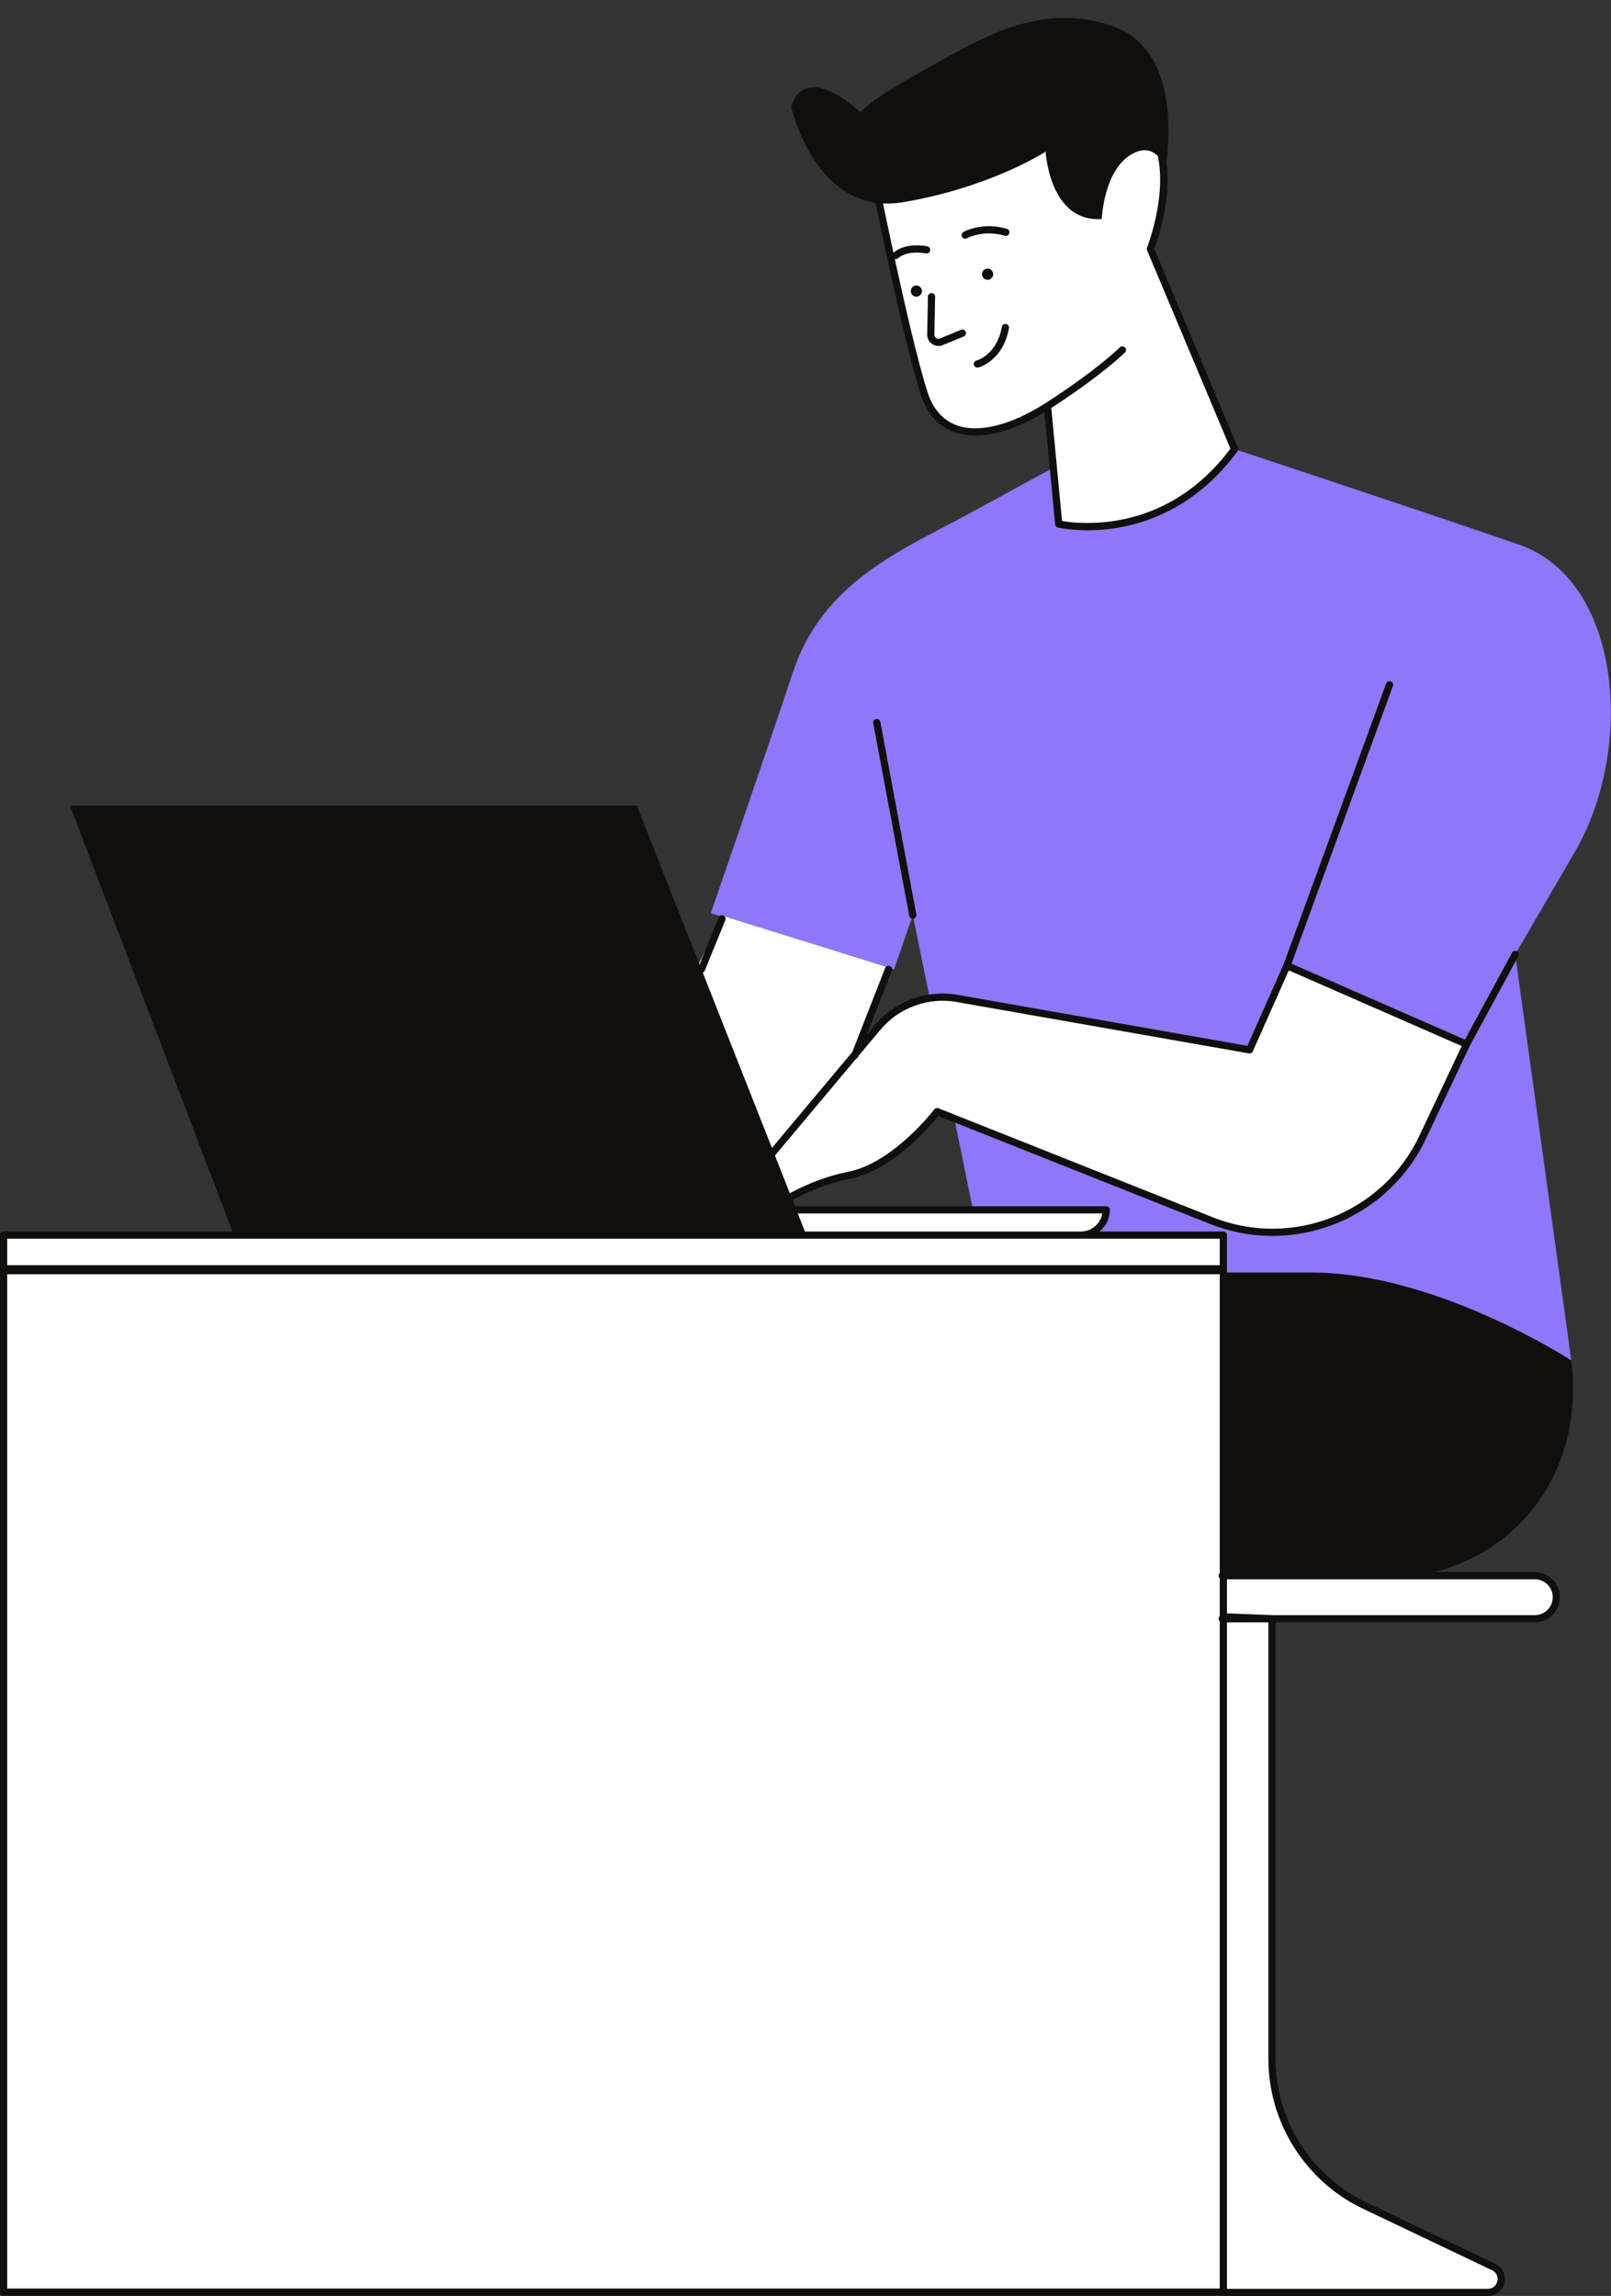 <?xml version="1.0" encoding="UTF-8" standalone="no"?><svg xmlns="http://www.w3.org/2000/svg" xmlns:xlink="http://www.w3.org/1999/xlink" fill="#000000" height="487.7" preserveAspectRatio="xMidYMid meet" version="1" viewBox="0.0 -3.8 342.3 487.7" width="342.3" zoomAndPan="magnify"><rect x="0.0" y="-3.8" width="342.3" height="487.7" fill="#333333" stroke="none"/><defs><clipPath id="a"><path d="M 151 88 L 342.262 88 L 342.262 286 L 151 286 Z M 151 88"/></clipPath><clipPath id="b"><path d="M 0 19 L 331 19 L 331 483.91 L 0 483.91 Z M 0 19"/></clipPath><clipPath id="c"><path d="M 0 18 L 332 18 L 332 483.91 L 0 483.91 Z M 0 18"/></clipPath></defs><g><g id="change1_1"><path d="M 200.309 297.91 L 217.402 264.918 L 311.609 254.586 C 311.609 254.586 330.688 259.355 333.867 285.191 C 337.047 311.027 319.559 331.699 292.527 331.699 C 265.5 331.699 246.816 331.699 246.816 331.699 L 200.309 297.91" fill="#100f0d"/></g><g clip-path="url(#a)" id="change2_1"><path d="M 258.742 90.418 C 258.742 90.418 300.875 104.328 322.738 111.883 C 344.602 119.434 347.383 155.211 334.664 177.07 C 321.945 198.934 321.945 198.934 321.945 198.934 L 333.867 285.191 C 333.867 285.191 305.25 266.508 278.617 266.508 C 251.984 266.508 209.453 266.508 209.453 266.508 L 193.949 190.586 L 189.973 202.113 L 151.02 190.188 C 151.02 190.188 162.148 157.992 168.508 138.91 C 174.867 119.832 191.562 113.074 205.477 105.523 C 219.391 97.969 236.879 88.43 236.879 88.43 L 258.742 90.418" fill="#8e77f8"/></g><g clip-path="url(#b)" id="change3_1"><path d="M 114.598 258.559 L 231.531 258.559 C 233.469 258.559 235.039 256.988 235.039 255.051 L 235.039 253.191 L 114.598 253.191 Z M 153.609 190.773 L 146.156 205.488 L 145.773 249.449 L 175.973 236.07 L 188.586 201.668 Z M 250.395 339.648 L 250.395 483.145 L 316.125 483.145 C 319.152 483.145 320.078 479.039 317.344 477.738 L 289.902 464.672 C 277.91 458.957 270.27 446.859 270.27 433.574 L 270.27 340.047 Z M 273.449 201.32 L 265.5 219.207 L 203.379 208.285 C 197.051 207.172 190.609 209.52 186.48 214.441 L 162.148 243.453 L 163.344 253.391 C 163.344 253.391 170.496 247.828 180.434 245.84 C 190.371 243.852 199.117 232.324 199.117 232.324 L 257.406 255.484 C 274.691 262.352 294.34 254.602 302.277 237.781 L 311.609 218.016 Z M 259.934 265.715 L 0.766 265.715 L 0.766 483.09 L 259.934 483.09 Z M 259.934 258.559 L 0.766 258.559 L 0.766 266.113 L 259.934 266.113 Z M 89.707 204.004 C 83.941 204.004 79.27 208.676 79.27 214.438 C 79.27 220.199 83.941 224.871 89.707 224.871 C 95.469 224.871 100.141 220.199 100.141 214.438 C 100.141 208.676 95.469 204.004 89.707 204.004 Z M 240.266 340.047 L 327.699 340.047 C 329.344 340.047 330.688 338.703 330.688 337.059 L 330.688 333.895 C 330.688 332.25 329.344 330.902 327.699 330.902 L 240.266 330.902 C 238.621 330.902 237.277 332.25 237.277 333.895 L 237.277 337.059 C 237.277 338.703 238.621 340.047 240.266 340.047 Z M 238.469 70.543 C 238.469 70.543 233.699 75.312 222.57 82.469 C 211.438 89.621 199.91 90.816 196.336 79.684 C 192.758 68.555 186.793 39.141 186.793 39.141 C 186.594 20.258 236.879 15.094 243.238 22.047 C 251.582 31.176 244.43 49.078 244.43 49.078 L 262.32 91.609 C 257.668 97.93 252.445 101.891 247.41 104.336 C 235.664 110.043 224.953 107.512 224.953 107.512 L 222.57 82.469" fill="#ffffff"/></g><g clip-path="url(#c)" id="change1_3"><path d="M 201.691 24.867 C 216.684 18.961 238.914 18.449 242.676 22.562 C 250.598 31.227 243.793 48.617 243.723 48.793 C 243.648 48.98 243.648 49.188 243.727 49.375 L 261.445 91.504 C 257.406 96.891 252.574 100.977 247.078 103.648 C 237.184 108.453 227.938 107.27 225.66 106.867 L 223.375 82.859 C 234.164 75.883 238.816 71.277 239.008 71.082 C 239.309 70.785 239.309 70.301 239.008 70 C 238.711 69.703 238.227 69.703 237.93 70 C 237.883 70.051 233.074 74.805 222.168 81.816 C 222.16 81.82 222.152 81.824 222.145 81.832 C 214.863 86.512 207.992 88.223 203.297 86.543 C 200.332 85.48 198.234 83.094 197.062 79.449 C 195.02 73.09 192.164 60.598 190.117 51.191 C 190.184 51.211 190.25 51.234 190.32 51.234 C 190.5 51.234 190.68 51.172 190.824 51.047 C 192.887 49.238 196.684 50.016 196.723 50.023 C 197.125 50.109 197.539 49.848 197.629 49.434 C 197.715 49.023 197.453 48.617 197.043 48.527 C 196.855 48.488 192.477 47.586 189.832 49.883 C 188.504 43.73 187.574 39.191 187.559 39.133 C 187.484 31.98 195.203 27.43 201.691 24.867 Z M 202.781 87.98 C 207.766 89.77 214.531 88.273 221.926 83.773 L 224.191 107.582 C 224.223 107.91 224.457 108.18 224.777 108.254 C 224.984 108.305 227.383 108.848 231.078 108.848 C 235.359 108.848 241.379 108.113 247.746 105.023 C 253.582 102.188 258.695 97.824 262.934 92.062 C 263.094 91.848 263.129 91.562 263.023 91.312 L 245.258 49.066 C 246.191 46.59 251.879 30.363 243.805 21.531 C 239.215 16.512 216.086 17.551 201.133 23.445 C 191.184 27.367 185.965 32.797 186.043 39.289 C 186.105 39.586 192.059 68.875 195.605 79.918 C 196.93 84.035 199.344 86.75 202.781 87.98 Z M 204.41 46.516 C 204.207 46.148 204.336 45.684 204.707 45.48 C 204.867 45.387 208.773 43.25 213.945 44.816 C 214.352 44.941 214.578 45.367 214.457 45.77 C 214.332 46.176 213.91 46.402 213.504 46.281 C 208.977 44.906 205.484 46.797 205.449 46.812 C 205.332 46.879 205.207 46.91 205.082 46.91 C 204.812 46.91 204.551 46.77 204.41 46.516 Z M 214.379 65.91 C 213.113 72.871 208.062 74.211 207.848 74.266 C 207.785 74.281 207.723 74.289 207.66 74.289 C 207.32 74.289 207.008 74.055 206.922 73.707 C 206.82 73.301 207.066 72.887 207.477 72.781 C 207.668 72.73 211.793 71.578 212.875 65.637 C 212.949 65.219 213.348 64.938 213.762 65.02 C 214.18 65.098 214.453 65.492 214.379 65.91 Z M 197.938 58.449 C 198.359 58.457 198.695 58.805 198.688 59.227 L 198.535 67.281 C 198.531 67.578 198.668 67.844 198.91 68.012 C 199.156 68.18 199.453 68.211 199.727 68.098 L 204.191 66.258 C 204.586 66.102 205.031 66.285 205.191 66.676 C 205.352 67.062 205.164 67.512 204.773 67.672 L 200.309 69.512 C 200.016 69.633 199.707 69.691 199.398 69.691 C 198.922 69.691 198.453 69.551 198.051 69.273 C 197.383 68.816 196.992 68.062 197.008 67.254 L 197.16 59.199 C 197.168 58.777 197.52 58.465 197.938 58.449 Z M 193.195 190.727 L 185.543 149.82 C 185.465 149.402 185.738 149.004 186.152 148.926 C 186.57 148.855 186.969 149.121 187.047 149.539 L 194.699 190.445 C 194.777 190.863 194.504 191.262 194.09 191.34 C 194.043 191.348 193.996 191.352 193.949 191.352 C 193.586 191.352 193.266 191.094 193.195 190.727 Z M 148.324 201.828 L 152.695 191.094 C 152.855 190.699 153.305 190.512 153.691 190.676 C 154.082 190.832 154.273 191.277 154.113 191.672 L 149.738 202.402 C 149.621 202.699 149.332 202.879 149.031 202.879 C 148.938 202.879 148.84 202.863 148.742 202.824 C 148.352 202.664 148.164 202.219 148.324 201.828 Z M 326.117 339.281 L 270.262 339.281 L 260.699 338.902 L 260.699 331.668 L 326.117 331.668 C 328.215 331.668 329.926 333.375 329.926 335.477 C 329.926 337.574 328.215 339.281 326.117 339.281 Z M 289.574 465.359 L 317.016 478.43 C 318.125 478.953 318.32 480.016 318.148 480.762 C 317.98 481.508 317.352 482.383 316.125 482.383 L 260.699 482.383 L 260.699 340.812 L 269.504 340.812 L 269.504 433.574 C 269.504 447.078 277.383 459.555 289.574 465.359 Z M 1.531 482.324 L 1.531 266.875 L 259.168 266.875 L 259.168 330.352 C 259.02 330.488 258.926 330.684 258.926 330.906 C 258.926 331.125 259.02 331.32 259.168 331.461 L 259.168 339.492 C 259.02 339.633 258.926 339.824 258.926 340.047 C 258.926 340.266 259.02 340.461 259.168 340.602 L 259.168 482.324 Z M 114.598 259.324 L 259.168 259.324 L 259.168 264.949 L 1.531 264.949 L 1.531 259.324 Z M 115.363 253.957 L 162.867 253.957 C 162.926 254.008 162.977 254.066 163.047 254.098 C 163.301 254.203 163.594 254.16 163.812 253.996 C 163.812 253.992 163.844 253.973 163.859 253.957 L 234.211 253.957 C 233.848 256.133 231.949 257.797 229.676 257.797 L 115.363 257.797 Z M 181.918 221.074 C 182.098 221 182.262 220.879 182.34 220.68 L 182.418 220.48 L 187.066 214.934 C 191.008 210.234 197.207 207.977 203.25 209.039 L 265.367 219.961 C 265.715 220.023 266.055 219.84 266.199 219.516 L 273.84 202.324 L 310.582 218.398 L 301.586 237.453 C 293.84 253.867 274.559 261.477 257.691 254.773 L 199.398 231.613 C 199.309 231.578 199.211 231.559 199.117 231.559 C 198.883 231.559 198.656 231.668 198.508 231.863 C 198.422 231.977 189.828 243.18 180.285 245.09 C 172.406 246.664 166.32 250.391 163.945 252.016 L 162.949 243.691 Z M 326.117 330.141 L 260.699 330.141 L 260.699 258.559 C 260.699 258.137 260.355 257.797 259.934 257.797 L 233.684 257.797 C 234.973 256.672 235.805 255.035 235.805 253.191 C 235.805 252.77 235.465 252.43 235.039 252.43 L 166.137 252.43 C 168.98 250.66 174.215 247.863 180.586 246.59 C 189.664 244.773 197.586 235.465 199.367 233.246 L 257.125 256.195 C 261.457 257.914 265.938 258.734 270.355 258.734 C 283.914 258.734 296.867 251.035 302.969 238.105 L 312.293 218.355 L 322.613 199.301 C 322.816 198.926 322.68 198.465 322.309 198.262 C 321.938 198.062 321.473 198.195 321.27 198.57 L 311.27 217.031 L 274.414 200.906 L 295.961 141.91 C 296.105 141.516 295.898 141.078 295.504 140.934 C 295.105 140.789 294.668 140.992 294.523 141.391 L 272.738 201.031 L 265.043 218.352 L 203.512 207.531 C 196.941 206.371 190.188 208.836 185.895 213.953 L 184.164 216.02 L 189.492 202.395 C 189.648 202 189.453 201.559 189.059 201.402 C 188.668 201.246 188.223 201.441 188.07 201.836 L 181.082 219.691 L 161.562 242.965 C 161.43 243.125 161.363 243.336 161.391 243.547 L 162.457 252.43 L 114.598 252.43 C 114.176 252.43 113.836 252.77 113.836 253.191 L 113.836 257.797 L 0.766 257.797 C 0.344 257.797 0 258.137 0 258.559 L 0 483.09 C 0 483.512 0.344 483.855 0.766 483.855 L 259.926 483.855 C 260.012 483.887 260.102 483.91 260.199 483.91 L 316.125 483.91 C 317.848 483.91 319.262 482.781 319.641 481.098 C 320.02 479.414 319.23 477.789 317.676 477.047 L 290.23 463.98 C 278.57 458.426 271.031 446.492 271.031 433.574 L 271.031 340.812 L 326.117 340.812 C 329.059 340.812 331.453 338.418 331.453 335.477 C 331.453 332.535 329.059 330.141 326.117 330.141" fill="#100f0d"/></g><g id="change1_2"><path d="M 168.113 18.867 C 168.113 18.867 173.277 42.32 191.961 39.141 C 210.645 35.961 222.172 28.406 222.172 28.406 C 222.172 28.406 222.965 43.512 234.098 42.719 C 234.098 42.719 234.492 32.781 240.059 29.203 C 245.625 25.625 247.613 31.984 247.613 31.984 C 247.613 31.984 252.383 7.34 236.48 1.773 C 220.582 -3.789 207.465 4.953 195.938 11.316 C 184.41 17.676 182.82 20.059 182.82 20.059 C 182.82 20.059 171.289 8.93 168.113 18.867 Z M 194.703 56.84 C 194.047 56.84 193.516 57.371 193.516 58.027 C 193.516 58.684 194.047 59.219 194.703 59.219 C 195.359 59.219 195.891 58.684 195.891 58.027 C 195.891 57.371 195.359 56.84 194.703 56.84 Z M 209.844 53.258 C 209.188 53.258 208.656 53.789 208.656 54.445 C 208.656 55.105 209.188 55.637 209.844 55.637 C 210.5 55.637 211.035 55.105 211.035 54.445 C 211.035 53.789 210.5 53.258 209.844 53.258 Z M 135.316 167.332 L 171.094 257.965 L 49.457 257.965 L 14.875 167.332 L 135.316 167.332" fill="#100f0d"/></g></g></svg>